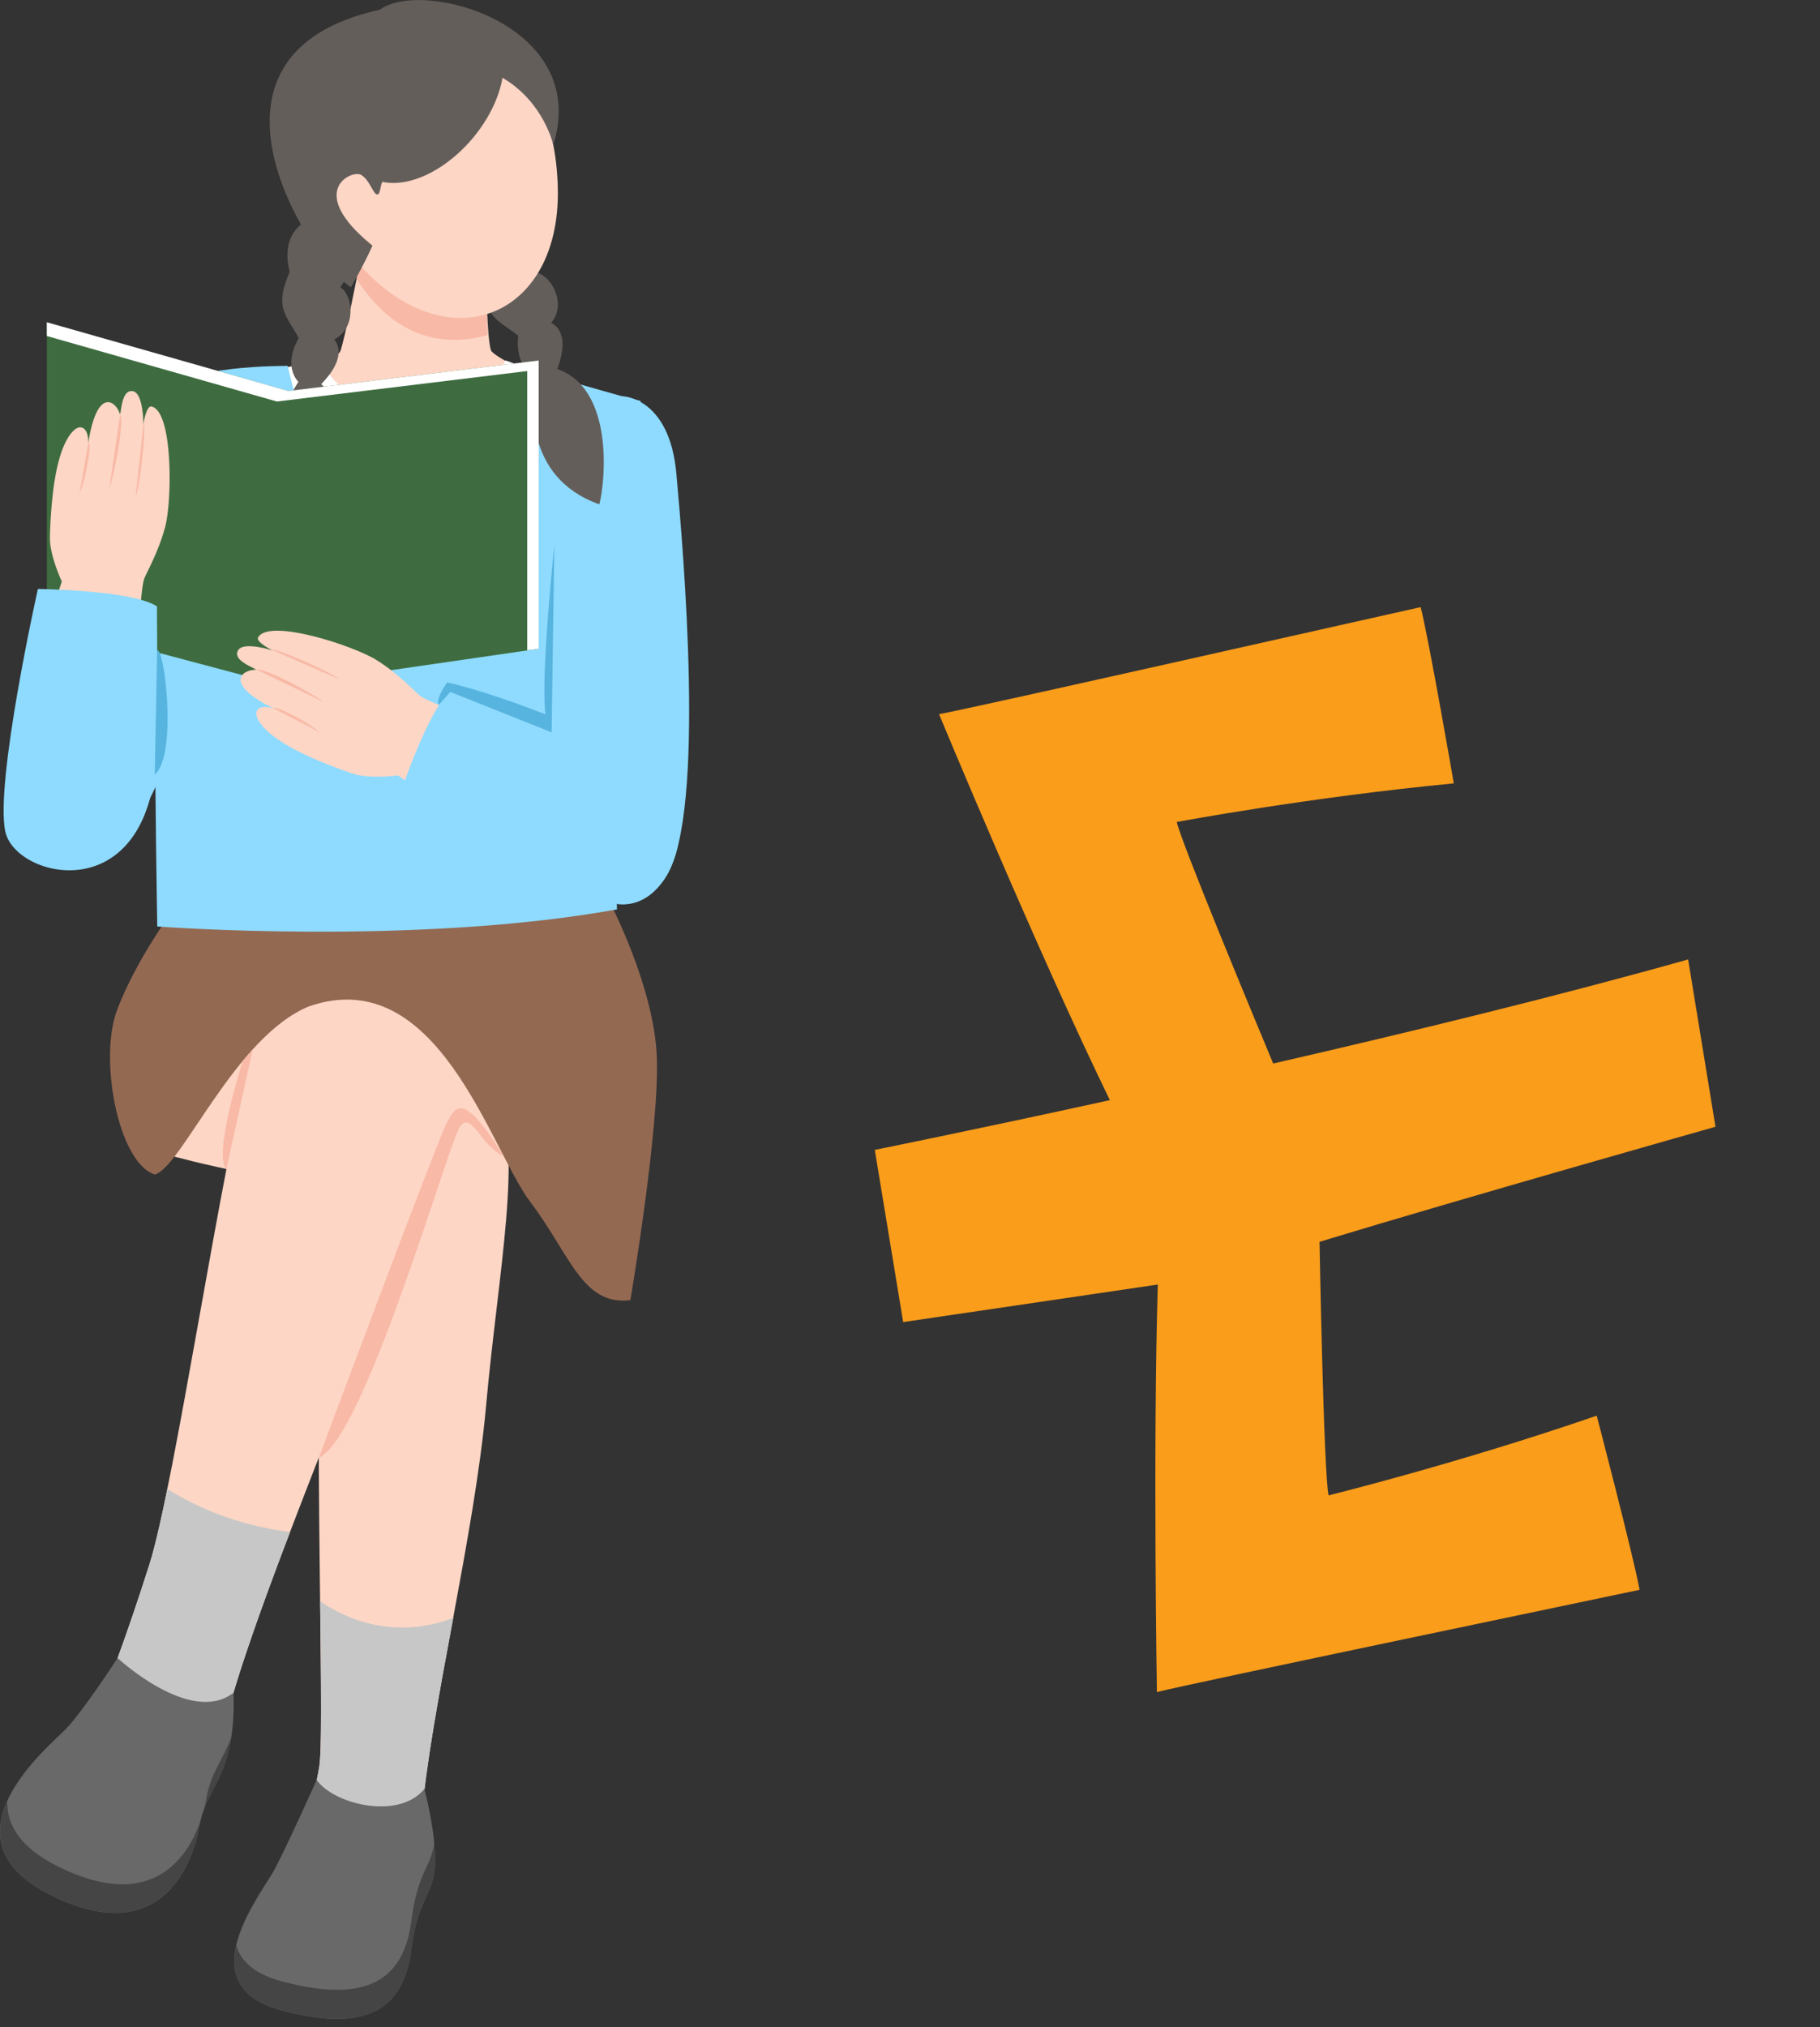 <svg width="159" height="177" fill="none" xmlns="http://www.w3.org/2000/svg"><rect width="100%" height="100%" fill="#333333" stroke="none"/><g clip-path="url(#clip0_99_1600)"><path d="M13.52 100.5s4 1.37 15.06 3.26c-1.54 12.43-.09 46.89-.69 50.5-.6 3.6-1.54 5.4-1.54 5.4s7.8 4.8 10.46-.77c.77-9.52 4.63-24.69 5.66-36.18 1.03-11.49 3.34-22.72.86-27.09-2.49-4.37-11.32-11.14-11.32-11.14s-18.81 3.86-18.49 16.03v-.01z" fill="#FDD6C5"/><path d="M27.97 139.83c.09 7.31.15 13.06-.07 14.42-.6 3.6-1.54 5.4-1.54 5.4s7.8 4.8 10.46-.77c.39-4.82 1.57-11.1 2.78-17.61-3.88 1.53-8.15.95-11.62-1.44h-.01z" fill="#C7C7C7"/><path d="M31.46 22.83s-1.4 7.14-1.75 7.89c-.35.75-7.34 1.8-7.34 1.8 3.69 5.69 16.82 12.03 26.01.8-2.5-.75-5.04-2.15-5.44-2.65-.4-.5-.5-7.14-.5-7.14l-10.98-.7z" fill="#FDD6C5"/><path d="M42.6 29.26c-.12-2.04-.16-5.73-.16-5.73l-10.98-.7s-.12.64-.31 1.54c3.28 5.03 7.38 6.01 11.45 4.89z" fill="#F9B9A7"/><path d="M28.15 31.48s-8.27 1.63-12.17 2.44c-3.9.81 3.94 26.88 17.23 27.91 13.29 1.03 19.55-27.18 19.55-27.18s-8.77-3.29-8.61-3.17c-2.79 5.92-14.22 5.29-16 0z" fill="#fff"/><path d="M30.38 81.72s-5.62.35-8.3 9.9c-2.67 9.56-6.79 37.93-9.02 44.96-2.23 7.03-3.82 10.91-3.82 10.91 5.74 5.49 9.82 5.3 10.42 2.98 2.49-9.94 10.63-28.55 14.4-39.78 3.77-11.23 5.47-13.73 6.17-14.55.7-.82 2.23 8.38 12.43 5.3.26-11.06-10.03-22.55-22.29-19.72h.01z" fill="#FDD6C5"/><path d="M13.06 136.59c-2.23 7.03-3.82 10.91-3.82 10.91 5.74 5.49 9.82 5.3 10.42 2.98 1.09-4.35 3.26-10.37 5.68-16.7-3.85-.49-7.56-1.77-10.72-3.76-.58 2.84-1.11 5.15-1.56 6.57z" fill="#C7C7C7"/><path d="M53.24 78.72s3.89 7.37 4.14 13.55c.26 6.17-2.31 21.26-2.31 21.26-4.2.51-5.23-3.94-8.74-8.57-3.51-4.63-8.09-20.95-19.32-17.09-6.52 2.66-11.15 14.09-13.49 14.69-3.2-1.03-4.91-10.12-3.28-14.4 1.63-4.29 4.74-8.49 4.74-8.49l38.27-.94-.01-.01z" fill="#946952"/><path d="M25.12 31.94s5.2 20.72 7.94 27.01c5.6-6.29 13.55-26.58 13.55-26.58s8.62 2.55 9.31 2.62c.69.07-2.2 43.16-2.02 44.42-17.76 3.2-40.16 1.49-40.16 1.49s-.8-44.01.57-46.52c1.37-2.51 10.8-2.43 10.8-2.43l.01-.01z" fill="#8EDBFF"/><path d="M27.67 155.42s-2.52 5.6-3.64 7.74c-1.11 2.14-7.72 10.14.51 12.37 8.23 2.23 10.8-.71 11.4-5.34.6-4.63 1.97-4.63 2.06-7.46.09-2.83-.93-6.51-.93-6.51-2.25 2.74-7.93 1.33-9.41-.8h.01z" fill="#696969"/><path d="M35.95 167.65c-.6 4.63-3.17 7.57-11.4 5.34-2.38-.65-3.52-1.78-3.91-3.11-.53 2.35.09 4.62 3.91 5.65 8.23 2.23 10.8-.71 11.4-5.34.6-4.63 1.97-4.63 2.06-7.46.02-.57-.01-1.17-.07-1.78-.29 2.1-1.45 2.52-1.99 6.69v.01z" fill="#454545"/><path d="M10.28 144.77s-3.03 4.66-4.52 6.2c-1.49 1.54-11.33 9.53-1.33 14.51 10 4.97 12.52-3.31 12.97-5.94.46-2.63 1.83-3.72 2.51-6.4.69-2.69.48-5.32.48-5.32-3.75 2.89-10.12-3.04-10.12-3.04l.01-.01z" fill="#696969"/><path d="M18.03 157.04c-.05.3-.13.67-.24 1.08.61-1.7 1.59-2.84 2.13-4.98.12-.49.22-.97.29-1.44-.73 1.97-1.79 3.09-2.18 5.34zm-12.97 5.94c-3.37-1.68-4.48-3.7-4.42-5.7-1.23 2.73-1 5.81 3.8 8.2 10 4.97 12.52-3.31 12.97-5.94.04-.24.1-.45.15-.66-1.12 3.32-4.28 8.19-12.5 4.1z" fill="#454545"/><path d="M54.43 34.61s4.06.09 4.66 6.75c.6 6.66 2.59 29.51-.86 35.13-3.45 5.62-10.72 1.54-10.12-10.89.6-12.43-1.01-31.38 6.31-30.99h.01z" fill="#8EDBFF"/><path d="M42.02 19.37s-2.12 1.98.22 4.95c-.01 3.42 1.23 3.58 3.03 4.99-.3 2.91 1.5 3.52 1.5 3.52-.3 2-1.1 8.83 5.59 11.21.54-2.06 1.28-10.12-3.68-11.82 1.3-3.39-.54-4.02-.54-4.02 1.44-1.67-.03-4.23-1.32-4.39.08-.58.66-3.27.09-3.37-.57-.1-4.89-1.05-4.89-1.05v-.02z" fill="#645E5B"/><path d="M40.05 3.15s8.36 1.04 8.68 13.22c.32 12.19-11.07 15.85-18.88 4.78-7.81-11.07 2.63-20.47 10.2-18z" fill="#FDD6C5"/><path d="M48.33 12.63s-.82-3.72-4.43-5.84c-.85 4.89-6.16 9.77-10.3 9.13-.42-.32-.27 1.06-.64 1.06s-.64-1.27-1.43-1.72c-.8-.45-4.89 1.41 1.01 6.19-.88 1.95-1.89 3.64-1.89 3.64C27.12 22.73 15.33 4.78 33.18.85 36.9-1.91 51.6 2.12 48.34 12.64l-.01-.01z" fill="#645E5B"/><path d="M27.09 19.11s-2.73.97-1.78 4.63c-1.38 3.13-.31 3.77.79 5.78-1.44 2.55-.03 3.82-.03 3.82-1.08 1.71-4.54 7.65.64 12.51 1.31-1.67 5.22-8.76 1.35-12.31 2.55-2.59 1.12-3.9 1.12-3.9 1.99-.96 1.67-3.89.55-4.55.31-.5 1.91-2.74 1.43-3.05-.48-.32-4.07-2.92-4.07-2.92v-.01z" fill="#645E5B"/><path d="M15.83 33.21s-4.39 2.09-7.48 8.15C5.26 47.42-.91 71.24 3.21 74.38c4.11 3.14 8.66.42 12.26-10.44 3.6-10.86 3.98-30.38.36-30.73z" fill="#8EDBFF"/><path d="M25.19 34.14l21.87-2.66v25.17l-22.34 3.24-20.63-5.48V28.14l21.1 6z" fill="#3E6C40"/><path d="M25.19 34.14l-21.1-6v1.2l20.1 5.72 21.87-2.66v24.39l1-.14V31.48l-21.87 2.66z" fill="#fff"/><path d="M39.07 61.86s-1.89-.74-2.34-1.08c-.46-.34-1.83-1.89-3.83-3.14-2-1.26-9.37-3.66-10.34-2-.29.4 1.26 1.16 1.26 1.16s-2.57-.84-3.03 0c-.46.84 1.2 1.42 1.6 1.68-1.2-.03-2.97 1.17 1.54 3.4-1.54-.54-2.31.43-.43 2.09 1.89 1.66 5.76 3.06 7.27 3.57 1.51.51 4.01.17 4.01.17l2.78 2 1.51-7.83v-.02z" fill="#FDD6C5"/><path d="M23.67 56.71l5.97 2.6c-.71-.6-5.23-2.63-5.97-2.6zm-1.29 1.75l5.92 2.85c-1.03-.77-5.13-3.01-5.92-2.85zm1.54 3.4l4.03 2.09c-1.51-1.23-4.17-2.43-4.03-2.09z" fill="#F9B9A7"/><path d="M34.77 69.89s15.04 8.69 19.38 9.06c4.34.37 10.77-10.69-4.06-15.15-7.2-2.31-10.76-3.39-10.76-3.39-2.01 1.63-4.56 9.47-4.56 9.47v.01z" fill="#8EDBFF"/><path d="M12.26 53.12s.14-2.02.33-2.56 1.25-2.31 1.85-4.59c.6-2.28.68-10.04-1.19-10.47-.47-.15-.73 1.55-.73 1.55s.03-2.71-.91-2.89c-.94-.18-1 1.57-1.12 2.03-.33-1.15-2-2.49-2.78 2.49.05-1.63-1.1-2.08-2.12.22-1.02 2.3-1.19 6.41-1.23 8-.04 1.59 1.04 3.88 1.04 3.88l-1.08 3.25 7.92-.9.02-.01z" fill="#FDD6C5"/><path d="M12.55 36.89l-.7 6.48c.36-.86.95-5.78.7-6.48zm-2.05-.71l-.95 6.5c.43-1.21 1.33-5.8.95-6.5zm-2.78 2.49l-.78 4.47c.72-1.81 1.07-4.71.78-4.47z" fill="#F9B9A7"/><path d="M3.31 51.43S-.48 68.38.47 72.64c.95 4.26 13.43 7.08 13.24-8.41.05-7.56 0-11.28 0-11.28-2.16-1.43-10.41-1.52-10.41-1.52h.01z" fill="#8EDBFF"/><path d="M38.35 61.53l.99-1.11 8.85 3.53.24-16.35s-1.23 11.55-.77 14.78c-5.63-2.2-8.6-2.79-8.6-2.79s-1.08 1.51-.72 1.94h.01z" fill="#57B4DF"/><path d="M35.39 68.13l-.61 1.76s15.89 8.27 19.38 9.06c-7.67-.62-20.29-8.37-20.29-8.37l1.52-2.45z" fill="#8EDBFF"/><path d="M13.73 56.79l-.21 10.84c1.97-1.63.88-11.04.21-10.84z" fill="#57B4DF"/><path d="M27.85 127.29s10.52-28.12 11.21-29.31c.7-1.19 1.27-2.96 4.95 2.98-2.07-.97-2.82-3.97-3.82-2.59-1 1.38-8.31 27.22-12.34 28.92zm-8.07-25.21l2.3-10.45-.87 1s-2.63 8.2-1.43 9.45z" fill="#F9B9A7"/></g><path d="M149.869 98.394l-2.388-14.616c-11.167 3.15-24.317 6.35-36.252 9.09-1.547-3.705-8.042-19.324-8.425-21.09 0 0 11.433-2.15 24.204-3.373 0 0-2.192-12.668-2.896-15.39-2.13.463-39.281 8.855-42.074 9.348 0 0 8.57 20.67 14.924 33.703-12.009 2.63-20.538 4.343-20.538 4.343l2.48 15.036 22.245-3.279c-.428 14.456-.078 35.586-.078 35.586 2.742-.707 40.035-8.467 42.165-8.929-.488-2.768-3.742-15.205-3.742-15.205-12.13 4.178-23.426 6.961-23.426 6.961-.435-2.004-.791-22.142-.791-22.142 12.65-3.847 34.591-10.047 34.591-10.047l.001.004z" fill="#FA9D1A"/><defs><clipPath id="clip0_99_1600"><path fill="#fff" d="M0 0h60.22v176.29H0z"/></clipPath></defs></svg>